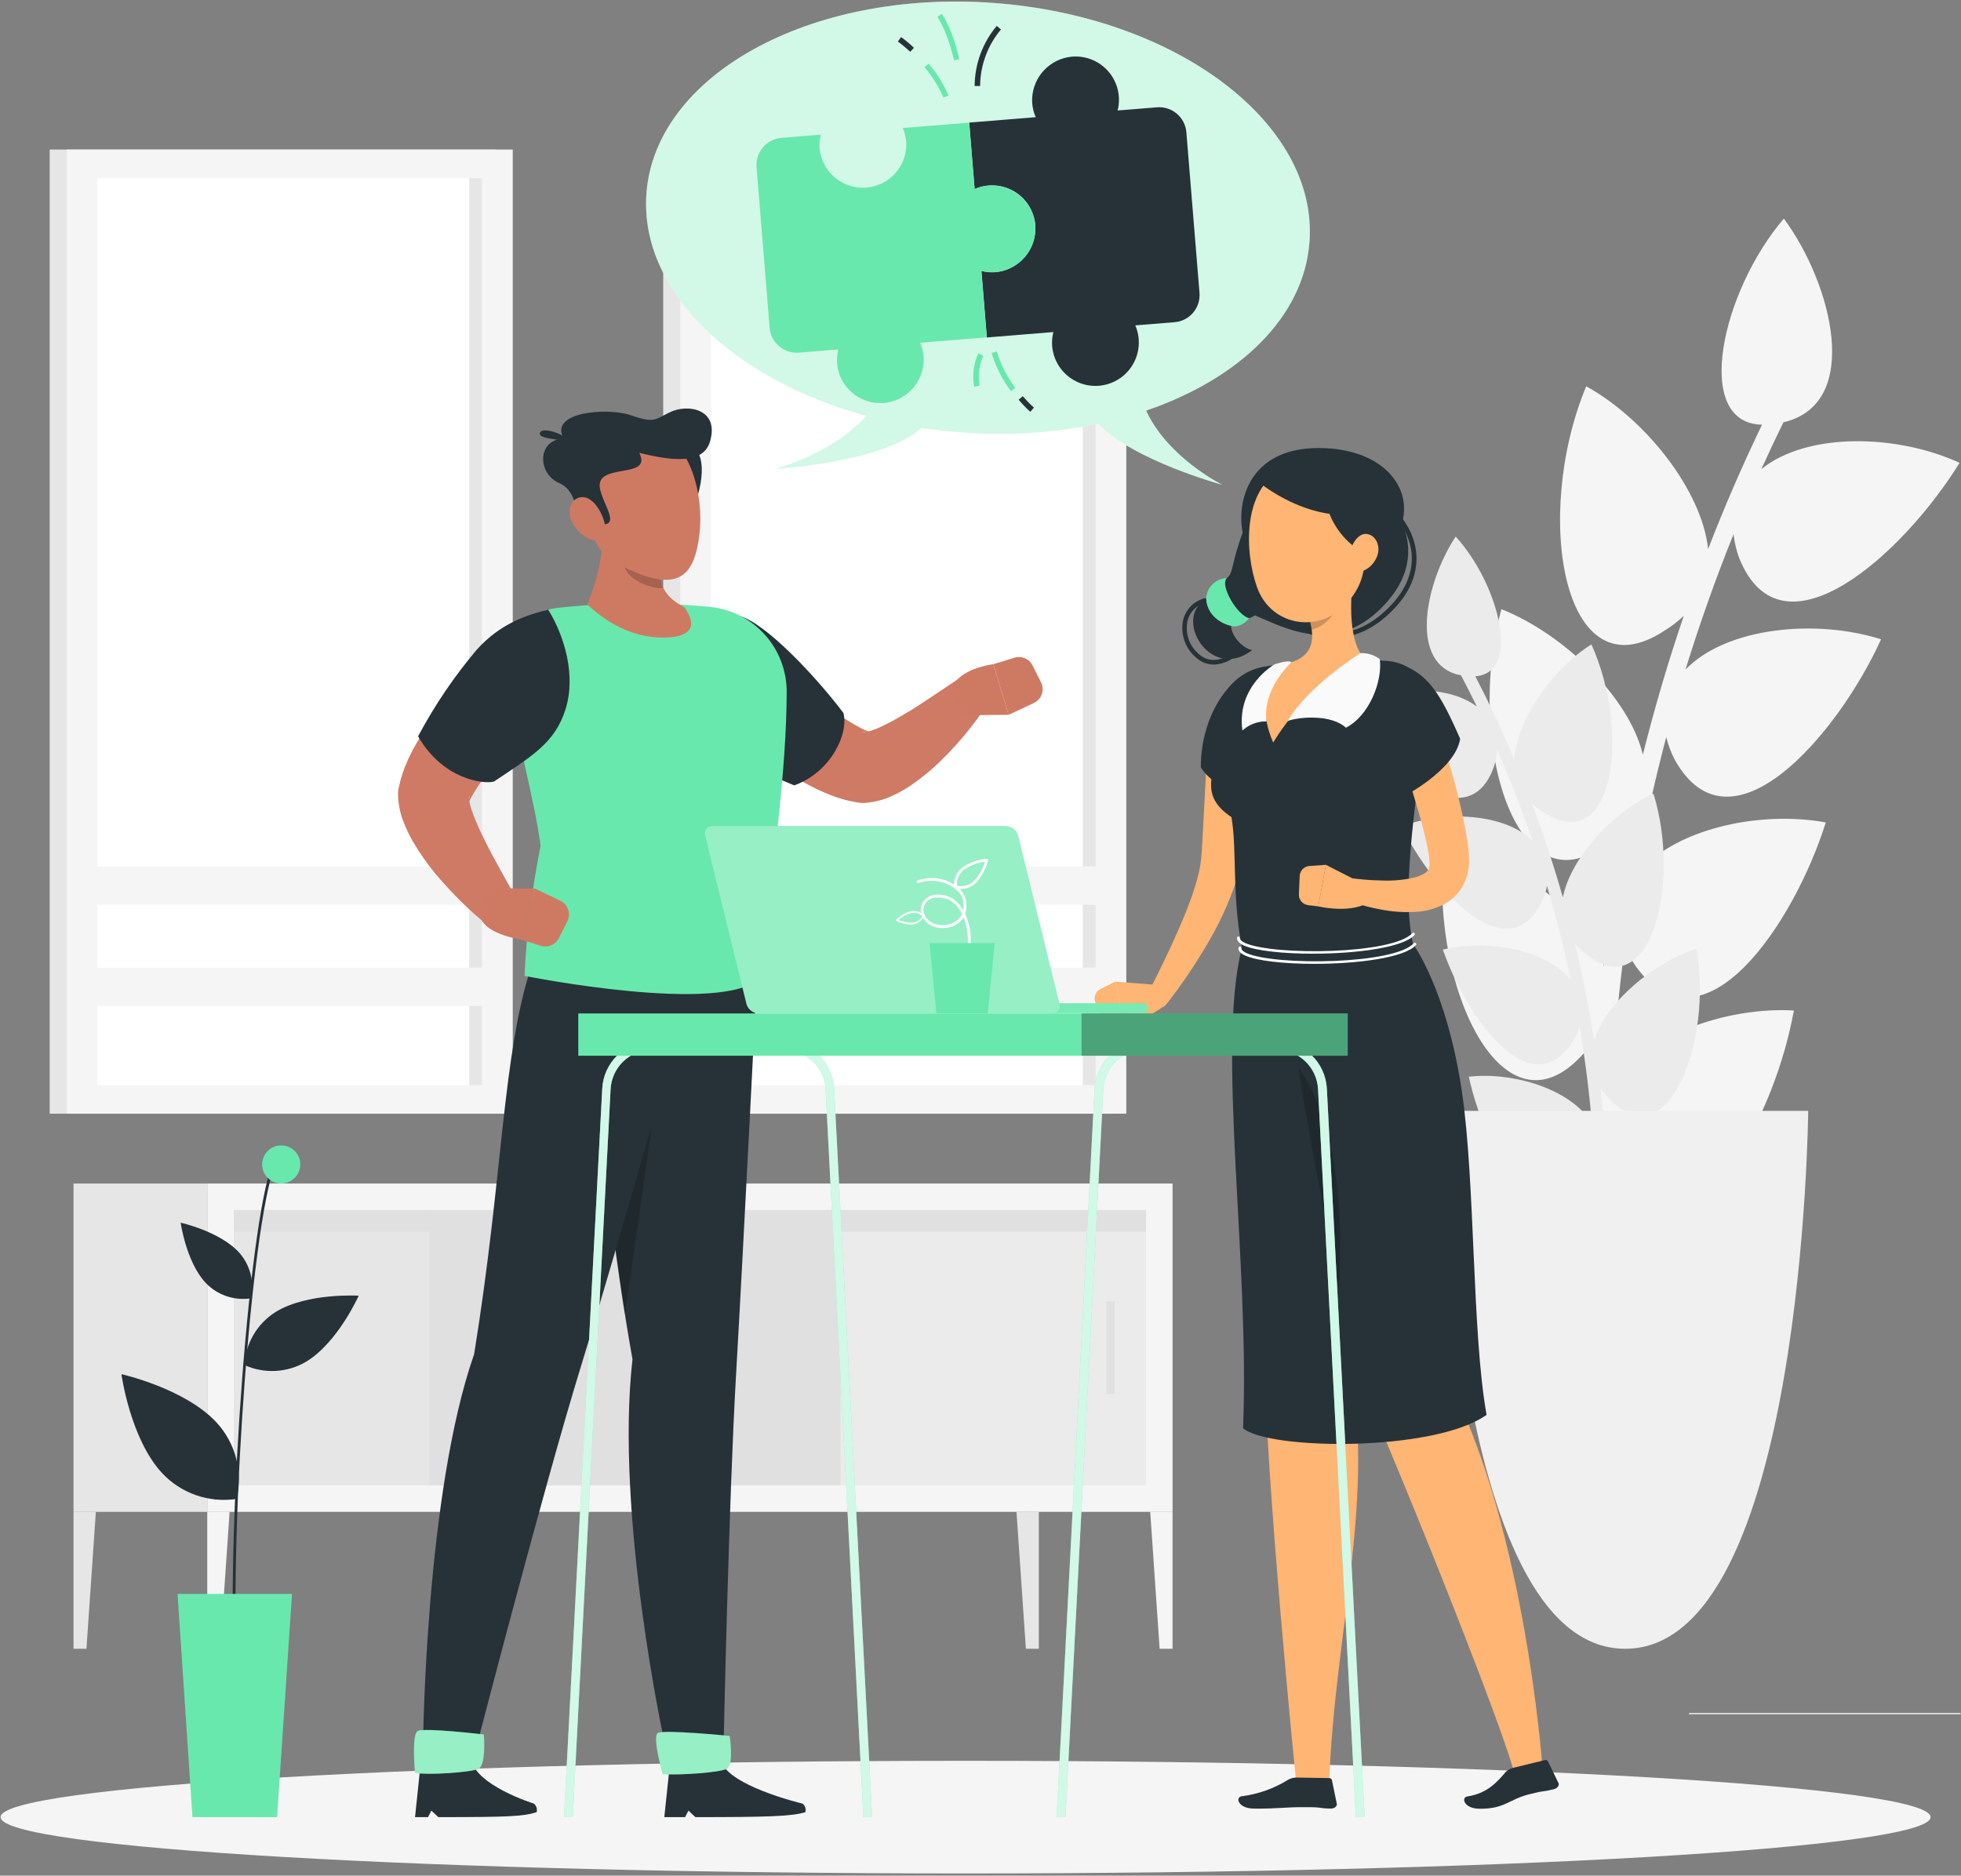 <svg width="461" height="441" viewBox="0 0 461 441" fill="none" xmlns="http://www.w3.org/2000/svg">
<rect x="0" y="0" width="461" height="441" fill="#808080" stroke="none"/>
<g clip-path="url(#clip0_27_1616)">
<path d="M460.895 402.76H397.057V403.053H460.895V402.76Z" fill="#EBEBEB"/>
<path d="M116.525 35.163H11.677V261.851H116.525V35.163Z" fill="#E6E6E6"/>
<path d="M120.539 35.163H15.69V261.851H120.539V35.163Z" fill="#F5F5F5"/>
<path d="M113.331 255.137L113.331 41.889L22.886 41.889L22.886 255.137H113.331Z" fill="white"/>
<path d="M113.331 255.137L113.331 41.889H110.301L110.301 255.137H113.331Z" fill="#E6E6E6"/>
<path d="M117.567 227.507H18.674V236.526H117.567V227.507Z" fill="#F5F5F5"/>
<path d="M117.567 203.714H18.674V212.733H117.567V203.714Z" fill="#F5F5F5"/>
<path d="M260.757 35.163H155.909V261.851H260.757V35.163Z" fill="#E6E6E6"/>
<path d="M264.771 35.163H159.923V261.851H264.771V35.163Z" fill="#F5F5F5"/>
<path d="M257.563 255.137V41.889L167.119 41.889V255.137H257.563Z" fill="white"/>
<path d="M257.575 255.137V41.889H254.545V255.137H257.575Z" fill="#E6E6E6"/>
<path d="M261.799 227.507H162.906V236.526H261.799V227.507Z" fill="#F5F5F5"/>
<path d="M261.799 203.714H162.906V212.733H261.799V203.714Z" fill="#F5F5F5"/>
<path d="M339.794 197.386C355.344 201.421 372.263 214.335 377.072 227.109C378.422 215.903 380.235 204.755 382.513 193.666C381.298 195.141 379.925 196.479 378.418 197.655C356.737 216.078 344.311 174.599 352.958 143.226C367.876 149.168 383.04 164.129 386.21 177.429C388.964 166.441 392.17 155.563 395.828 144.793C394.433 146.123 392.9 147.3 391.253 148.302C367.419 163.977 360.27 121.129 372.895 90.82C386.936 98.599 400.099 115.385 401.55 129.095C405.372 119.206 409.596 109.458 414.221 99.851C397.841 99.547 404.662 68.536 419.358 51.399C430.766 66.852 437.845 94.973 419.253 99.289C417.466 102.939 415.739 106.608 414.069 110.297C424.951 101.5 446.129 102.108 460.661 108.823C447.556 130.077 418.82 156.315 408.827 131.13C408.178 129.343 407.742 127.486 407.529 125.597C403.317 136.071 399.553 146.676 396.238 157.415C405.902 147.437 426.952 145.46 442.209 150.314C431.983 172.785 406.78 202.217 393.687 178.587C392.813 176.909 392.149 175.129 391.71 173.288C388.847 184.128 386.448 195.046 384.514 206.042C392.845 194.987 413.473 190.461 429.21 193.373C421.897 216.768 400.555 249.054 384.619 227.296C383.543 225.746 382.662 224.068 381.998 222.301C380.508 233.375 379.486 244.5 378.933 255.675C385.824 243.673 405.727 236.654 421.71 237.59C417.381 261.664 400.181 296.382 381.671 276.742C381.244 276.24 380.712 275.839 380.113 275.566C379.513 275.292 378.861 275.154 378.203 275.161C377.544 275.167 376.895 275.319 376.301 275.604C375.707 275.89 375.184 276.302 374.767 276.812L374.194 277.526C374.139 266.226 374.561 254.946 375.458 243.685C374.421 245.289 373.221 246.783 371.877 248.141C352.618 269.045 335.138 229.437 339.794 197.386Z" fill="#F5F5F5"/>
<path d="M398.812 223.085C388.562 226.349 377.611 235.695 374.732 244.562C373.555 236.974 372.069 229.437 370.274 221.95C371.117 222.909 372.062 223.772 373.094 224.524C387.989 236.374 395.243 207.703 388.703 186.6C378.921 191.139 369.186 201.807 367.408 211.001C365.302 203.609 362.899 196.298 360.2 189.068C361.156 189.919 362.204 190.661 363.324 191.279C379.588 201.187 383.285 171.756 374.112 151.507C364.951 157.263 356.62 169.147 355.988 178.517C353.203 171.904 350.15 165.4 346.827 159.006C357.696 158.269 352.42 137.353 342.205 126.159C334.997 137.061 330.984 156.456 343.469 158.783C344.74 161.216 345.98 163.665 347.189 166.129C339.724 160.479 325.637 161.591 316.136 166.644C325.391 180.681 345.165 197.643 351.238 180.155C351.623 178.915 351.867 177.636 351.963 176.341C355.029 183.36 357.798 190.464 360.271 197.654C353.59 191.174 339.526 190.507 329.487 194.309C336.858 209.305 354.362 228.536 362.494 212.007C363.031 210.835 363.424 209.602 363.664 208.334C365.84 215.618 367.708 222.988 369.268 230.443C363.418 223.179 349.611 220.769 339.198 223.272C344.65 238.994 359.662 260.284 369.725 244.936C370.408 243.838 370.955 242.659 371.351 241.427C372.615 248.921 373.57 256.47 374.218 264.074C369.338 256.119 355.906 251.978 345.294 253.148C348.804 269.408 361.09 292.522 372.919 278.52C373.183 278.167 373.523 277.877 373.913 277.673C374.304 277.468 374.735 277.353 375.176 277.336C375.617 277.319 376.056 277.401 376.461 277.575C376.866 277.75 377.227 278.013 377.517 278.345L377.927 278.813C377.669 271.116 377.108 263.442 376.242 255.792C376.966 256.849 377.802 257.825 378.734 258.704C392.049 272.344 402.697 244.784 398.812 223.085Z" fill="#EBEBEB"/>
<path d="M425.08 261.184C425.08 261.184 423.98 387.659 382.057 387.659C340.134 387.659 339.034 261.184 339.034 261.184H425.08Z" fill="#F0F0F0"/>
<path d="M48.721 355.467H275.652V278.275H48.721V355.467Z" fill="#F5F5F5"/>
<path d="M269.416 349.22V284.509H54.969V349.22H269.416Z" fill="#EBEBEB"/>
<path d="M197.575 349.232V284.521H54.957V349.232H197.575Z" fill="#E6E6E6"/>
<path d="M197.575 349.232V284.521H100.964V349.232H197.575Z" fill="#E0E0E0"/>
<path d="M262.045 327.732V306.01H260.079V327.732H262.045Z" fill="#E0E0E0"/>
<path d="M269.416 289.598V284.509H54.969V289.598H269.416Z" fill="#E0E0E0"/>
<path d="M48.721 278.274H17.282V355.467H48.721V278.274Z" fill="#E6E6E6"/>
<path d="M51.763 387.659H48.721V355.467H53.975L51.763 387.659Z" fill="#F5F5F5"/>
<path d="M272.61 387.659H275.652V355.467H270.399L272.61 387.659Z" fill="#F5F5F5"/>
<path d="M20.324 387.659H17.282V355.467H22.535L20.324 387.659Z" fill="#E6E6E6"/>
<path d="M241.171 387.659H244.213V355.467H238.959L241.171 387.659Z" fill="#E6E6E6"/>
<path d="M226.99 440.485C352.282 440.485 453.851 434.557 453.851 427.244C453.851 419.93 352.282 414.002 226.99 414.002C101.698 414.002 0.129 419.93 0.129 427.244C0.129 434.557 101.698 440.485 226.99 440.485Z" fill="#F5F5F5"/>
<path d="M269.439 96.54C291.343 89.066 306.553 74.537 307.841 56.839C309.865 28.975 276.612 3.849 233.566 0.69C190.52 -2.468 154.002 17.64 151.966 45.516C150.317 68.267 172.173 89.183 203.671 97.792C195.481 106.916 182.06 110.273 182.06 110.273C182.06 110.273 207.696 108.788 216.647 100.6C219.782 101.079 222.977 101.453 226.241 101.687C236.932 102.498 247.684 101.809 258.184 99.64C266.315 108.238 287.33 113.982 287.33 113.982C287.33 113.982 274.506 107.618 269.439 96.54Z" fill="white"/>
<path opacity="0.3" d="M269.439 96.54C291.343 89.066 306.553 74.537 307.841 56.839C309.865 28.975 276.612 3.849 233.566 0.69C190.52 -2.468 154.002 17.64 151.966 45.516C150.317 68.267 172.173 89.183 203.671 97.792C195.481 106.916 182.06 110.273 182.06 110.273C182.06 110.273 207.696 108.788 216.647 100.6C219.782 101.079 222.977 101.453 226.241 101.687C236.932 102.498 247.684 101.809 258.184 99.64C266.315 108.238 287.33 113.982 287.33 113.982C287.33 113.982 274.506 107.618 269.439 96.54Z" fill="#69E8AD"/>
<path d="M276.132 75.754L266.889 76.502C267.473 77.86 267.754 79.328 267.715 80.805C267.675 82.282 267.315 83.733 266.659 85.057C266.003 86.381 265.067 87.547 263.916 88.474C262.765 89.401 261.427 90.067 259.993 90.426C258.559 90.785 257.064 90.828 255.612 90.552C254.16 90.277 252.785 89.689 251.583 88.83C250.381 87.971 249.379 86.861 248.648 85.576C247.917 84.292 247.474 82.864 247.349 81.392C247.258 80.277 247.353 79.154 247.63 78.07L231.998 79.345L230.723 63.705C233.195 64.364 235.828 64.019 238.047 62.746C239.803 61.77 241.239 60.309 242.184 58.537C243.128 56.764 243.54 54.757 243.371 52.756C243.21 51.156 242.673 49.616 241.802 48.263C240.932 46.91 239.753 45.782 238.363 44.971C236.973 44.161 235.41 43.692 233.804 43.601C232.197 43.511 230.592 43.802 229.12 44.451L227.844 28.823L243.488 27.548C242.865 26.144 242.577 24.614 242.645 23.079C242.766 20.608 243.772 18.262 245.48 16.471C247.188 14.679 249.483 13.562 251.947 13.324C253.57 13.178 255.204 13.424 256.712 14.039C258.22 14.655 259.558 15.624 260.615 16.863C261.671 18.103 262.415 19.578 262.784 21.164C263.153 22.75 263.136 24.402 262.735 25.98L271.99 25.232C273.681 25.096 275.356 25.635 276.65 26.731C277.944 27.827 278.75 29.391 278.894 31.081L281.982 68.864C282.118 70.553 281.579 72.226 280.482 73.518C279.385 74.81 277.821 75.614 276.132 75.754Z" fill="#263238"/>
<path d="M233.542 43.62C232.023 43.565 230.511 43.852 229.119 44.463L227.844 28.835L212.224 30.098C212.709 31.208 212.991 32.397 213.055 33.607C213.139 36.252 212.194 38.827 210.417 40.789C208.64 42.751 206.171 43.946 203.53 44.123C200.889 44.301 198.282 43.446 196.259 41.74C194.236 40.034 192.954 37.609 192.684 34.976C192.59 33.861 192.681 32.739 192.953 31.654L183.71 32.414C182.873 32.482 182.058 32.714 181.311 33.097C180.564 33.48 179.899 34.007 179.356 34.647C178.813 35.287 178.401 36.027 178.144 36.827C177.887 37.626 177.791 38.468 177.859 39.304L180.925 77.064C181.068 78.753 181.875 80.317 183.169 81.413C184.462 82.51 186.138 83.049 187.828 82.913L197.083 82.152C196.567 84.149 196.677 86.257 197.399 88.188C197.881 89.456 198.61 90.615 199.545 91.597C200.48 92.58 201.601 93.366 202.843 93.91C204.085 94.455 205.424 94.746 206.78 94.767C208.136 94.788 209.483 94.538 210.741 94.033C212 93.527 213.145 92.776 214.109 91.823C215.074 90.87 215.839 89.734 216.359 88.482C216.88 87.23 217.145 85.886 217.14 84.531C217.136 83.175 216.86 81.833 216.331 80.585L231.974 79.322L230.699 63.682C231.783 63.959 232.906 64.054 234.022 63.963C236.721 63.745 239.224 62.464 240.979 60.402C242.735 58.34 243.599 55.666 243.382 52.967C243.147 50.484 242.021 48.169 240.213 46.452C238.404 44.734 236.035 43.728 233.542 43.62Z" fill="#69E8AD"/>
<path d="M213.967 12.177C213.057 11.313 212.091 10.508 211.077 9.768L211.826 8.715C212.894 9.485 213.907 10.329 214.856 11.242L213.967 12.177Z" fill="#263238"/>
<path d="M221.783 22.927C220.669 20.333 219.161 17.927 217.313 15.792L218.308 14.973C220.244 17.222 221.823 19.755 222.988 22.483L221.783 22.927Z" fill="#69E8AD"/>
<path d="M230.407 20.225H229.12C229.154 15.054 230.991 10.057 234.315 6.094L235.309 6.925C232.179 10.654 230.446 15.357 230.407 20.225Z" fill="#263238"/>
<path d="M224.264 14.189C224.264 14.131 222.895 7.767 220.356 3.977L221.421 3.252C224.112 7.253 225.469 13.663 225.528 13.932L224.264 14.189Z" fill="#69E8AD"/>
<path d="M242.201 96.821C241.225 95.936 240.31 94.987 239.463 93.979L240.446 93.148C241.26 94.105 242.136 95.007 243.067 95.85L242.201 96.821Z" fill="#263238"/>
<path d="M237.673 91.967C235.624 89.264 234.075 86.218 233.098 82.971L234.35 82.644C235.281 85.742 236.75 88.652 238.69 91.241L237.673 91.967Z" fill="#69E8AD"/>
<path d="M229.037 90.949C228.518 88.285 228.854 85.526 229.997 83.065L231.167 83.638C230.179 85.837 229.881 88.284 230.313 90.657L229.037 90.949Z" fill="#69E8AD"/>
<path d="M148.69 319.591C141.166 277.608 138.031 226.992 138.031 226.992L178.128 226.361C178.128 226.361 174.7 294.581 173.039 323.158C171.319 352.859 170.114 410.037 170.114 410.037H156.284C156.284 410.037 144.513 356.321 148.69 319.591Z" fill="#263238"/>
<path opacity="0.2" d="M156.786 238.421C156.786 238.421 151.346 279.175 146.876 309.051C142.91 283.936 140.394 257.581 139.083 241.684L156.786 238.421Z" fill="black"/>
<path d="M188.694 424.074C188.694 424.074 170.125 419.71 169.306 413.382L157.465 414.914L156.167 427.244H161.057L161.841 425.711L163.479 427.244C180.094 427.244 186.249 427.068 189.326 426.074C189.423 425.715 189.415 425.336 189.303 424.981C189.191 424.626 188.98 424.311 188.694 424.074Z" fill="#263238"/>
<path d="M155.781 417.149C160.227 417.406 169.107 416.751 170.839 415.897C172.571 415.043 171.541 408.153 171.541 408.153C171.541 408.153 156.015 406.609 154.646 407.463C153.277 408.317 155.781 417.149 155.781 417.149Z" fill="#69E8AD"/>
<path opacity="0.3" d="M155.781 417.149C160.227 417.406 169.107 416.751 170.839 415.897C172.571 415.043 171.541 408.153 171.541 408.153C171.541 408.153 156.015 406.609 154.646 407.463C153.277 408.317 155.781 417.149 155.781 417.149Z" fill="white"/>
<path d="M111.459 318.397C118.304 276.181 118.081 247.978 124.926 227.156L164.064 226.618C164.064 226.618 145.086 293.61 136.498 321.497C127.91 349.384 112.184 410.036 112.184 410.036H99.454C99.454 410.036 100.016 351.057 111.459 318.397Z" fill="#263238"/>
<path d="M125.523 424.074C125.523 424.074 111.482 419.71 110.698 413.382L98.857 414.914L97.57 427.244H100.624L101.408 425.711L103.046 427.244C119.661 427.244 123.077 427.068 126.155 426.074C126.252 425.715 126.244 425.336 126.132 424.981C126.02 424.626 125.809 424.311 125.523 424.074Z" fill="#263238"/>
<path d="M97.571 416.844C100.297 417.406 110.628 416.751 112.477 415.897C114.326 415.043 113.752 407.814 113.752 407.814C113.752 407.814 99.712 406.141 98.202 406.995C96.693 407.849 97.571 416.844 97.571 416.844Z" fill="#69E8AD"/>
<path opacity="0.3" d="M97.571 416.844C100.297 417.406 110.628 416.751 112.477 415.897C114.326 415.043 113.752 407.814 113.752 407.814C113.752 407.814 99.712 406.141 98.202 406.995C96.693 407.849 97.571 416.844 97.571 416.844Z" fill="white"/>
<path d="M177.918 152.677L181.276 155.567L184.786 158.491C187.126 160.444 189.466 162.316 191.806 164.141C192.976 165.042 194.147 165.919 195.317 166.749C196.487 167.58 197.657 168.399 198.768 169.089C199.88 169.779 201.038 170.469 202.068 171.031C202.867 171.46 203.696 171.831 204.548 172.142L202.945 172.025C202.723 172.13 203.285 172.142 203.998 172.025C204.881 171.796 205.743 171.491 206.572 171.113C208.643 170.173 210.652 169.103 212.587 167.908C214.669 166.738 216.752 165.334 218.846 163.942L225.141 159.731L225.293 159.637C226.186 159.066 227.247 158.815 228.302 158.925C229.356 159.035 230.342 159.499 231.098 160.243C231.854 160.986 232.335 161.964 232.462 163.017C232.59 164.069 232.356 165.134 231.799 166.036C230.275 168.353 228.623 170.583 226.849 172.715C225.066 174.871 223.168 176.929 221.163 178.88C219.038 180.958 216.74 182.852 214.295 184.542C212.889 185.512 211.402 186.357 209.849 187.068C207.794 188.041 205.576 188.62 203.308 188.776C202.958 188.812 202.605 188.812 202.255 188.776L201.705 188.694C199.455 188.349 197.252 187.744 195.141 186.893C193.371 186.196 191.644 185.395 189.969 184.495C186.876 182.851 183.887 181.019 181.019 179.009C178.21 177.078 175.554 175.031 172.969 172.937C171.682 171.873 170.395 170.82 169.154 169.709C167.914 168.598 166.721 167.522 165.41 166.258C163.669 164.589 162.648 162.306 162.565 159.896C162.482 157.485 163.344 155.138 164.968 153.353C166.591 151.569 168.847 150.489 171.255 150.343C173.663 150.197 176.033 150.997 177.859 152.572L177.918 152.677Z" fill="#CF7A64"/>
<path d="M226.744 168.153L237.11 168.071L233.53 156.163C233.53 156.163 224.17 157.333 223.994 162.468L226.744 168.153Z" fill="#CE7A63"/>
<path d="M244.728 160.445L242.762 156.491C242.385 155.726 241.749 155.12 240.966 154.782C240.184 154.443 239.307 154.394 238.491 154.643L233.53 156.163L237.111 168.071L243.031 165.299C243.464 165.095 243.853 164.807 244.173 164.451C244.494 164.096 244.74 163.68 244.898 163.228C245.056 162.776 245.122 162.297 245.093 161.819C245.064 161.341 244.94 160.874 244.728 160.445Z" fill="#CE7A63"/>
<path d="M168.417 146.314C164.668 149.132 162.081 153.225 161.145 157.82C160.21 162.415 160.99 167.194 163.339 171.253C163.982 172.419 164.79 173.487 165.737 174.423C169.844 178.318 180.024 181.758 186.705 184.659C195.211 181.629 199.575 172.622 198.276 167.627C191.806 159.052 179.989 146.489 173.857 144.828C171.997 144.313 170.207 145.05 168.417 146.314Z" fill="#263238"/>
<path d="M130.952 142.933C142.928 141.613 155.009 141.534 167.001 142.699C171.936 143.22 176.501 145.553 179.815 149.246C183.128 152.939 184.954 157.73 184.938 162.69C184.879 181.126 181.919 201.491 178.854 229.811C170.125 238.83 123.3 229.449 123.3 229.449C123.791 219.171 125.058 208.946 127.09 198.859C125.499 187.162 121.451 173.827 119.169 158.327C118.911 156.54 119.013 154.719 119.469 152.972C119.924 151.225 120.724 149.586 121.822 148.152C122.919 146.718 124.292 145.518 125.86 144.622C127.428 143.726 129.159 143.151 130.952 142.933Z" fill="#69E8AD"/>
<mask id="mask0_27_1616" style="mask-type:luminance" maskUnits="userSpaceOnUse" x="119" y="141" width="66" height="93">
<path d="M130.952 142.933C142.928 141.613 155.009 141.534 167.001 142.699C171.936 143.22 176.501 145.553 179.815 149.246C183.128 152.939 184.954 157.73 184.938 162.69C184.879 181.126 181.919 201.491 178.854 229.811C170.125 238.83 123.3 229.449 123.3 229.449C123.791 219.171 125.058 208.946 127.09 198.859C125.499 187.162 121.451 173.827 119.169 158.327C118.911 156.54 119.013 154.719 119.469 152.972C119.924 151.225 120.724 149.586 121.822 148.152C122.919 146.718 124.292 145.518 125.86 144.622C127.428 143.726 129.159 143.151 130.952 142.933Z" fill="white"/>
</mask>
<g mask="url(#mask0_27_1616)">
<g opacity="0.2">
<path d="M182.703 216.511C182.625 216.509 182.551 216.477 182.495 216.423C182.439 216.369 182.404 216.296 182.399 216.219C182.214 213.893 181.282 211.69 179.743 209.937C179.589 210.283 179.361 210.59 179.076 210.838C178.691 211.136 178.249 211.351 177.777 211.47C175.273 212.206 171.985 211.657 170.546 209.188C170.253 208.783 170.107 208.291 170.13 207.792C170.154 207.292 170.346 206.816 170.675 206.44C170.984 206.188 171.356 206.026 171.751 205.972C173.346 205.712 174.983 205.957 176.431 206.673C177.531 207.184 178.539 207.872 179.415 208.709C179.415 208.639 179.415 208.569 179.415 208.51C179.439 207.59 179.258 206.676 178.886 205.835C178.514 204.993 177.959 204.245 177.262 203.644C175.814 202.449 174.013 201.763 172.137 201.69C172.057 201.69 171.979 201.658 171.922 201.601C171.865 201.544 171.833 201.467 171.833 201.386C171.833 201.306 171.865 201.228 171.922 201.171C171.979 201.114 172.057 201.082 172.137 201.082C174.151 201.146 176.085 201.888 177.625 203.188C178.398 203.843 179.01 204.667 179.416 205.595C179.821 206.524 180.009 207.533 179.965 208.545C179.954 208.785 179.922 209.024 179.871 209.259C181.638 211.154 182.714 213.59 182.925 216.172C182.928 216.213 182.923 216.255 182.91 216.295C182.897 216.334 182.877 216.371 182.849 216.402C182.822 216.434 182.789 216.46 182.752 216.478C182.715 216.497 182.674 216.508 182.633 216.511H182.703ZM172.956 206.475C172.591 206.47 172.226 206.506 171.868 206.58C171.582 206.616 171.311 206.729 171.084 206.907C170.581 207.34 170.71 208.229 171.084 208.873C172.348 211.048 175.39 211.528 177.601 210.873C177.99 210.779 178.356 210.608 178.678 210.37C178.954 210.115 179.16 209.792 179.275 209.434C178.39 208.516 177.343 207.77 176.186 207.235C175.175 206.757 174.074 206.498 172.956 206.475Z" fill="white"/>
</g>
</g>
<path d="M141.81 120.614C142.202 127.979 140.922 135.337 138.066 142.138C141.845 145.647 147.988 150.022 156.167 149.905C164.345 149.788 162.988 145.6 160.847 142.746C154.997 139.798 154.61 135.458 156.05 132.826L141.81 120.614Z" fill="#CE7A63"/>
<path opacity="0.2" d="M156.003 132.838L149.521 128.791C146.537 129.259 145.098 133.06 148.807 135.926C151.334 137.88 155.324 138.652 155.827 138.125C155.439 137.292 155.252 136.379 155.283 135.461C155.313 134.542 155.56 133.644 156.003 132.838Z" fill="black"/>
<path d="M158.553 104.553C166.884 102.81 165.492 113.151 163.327 118.52C157.863 110.542 158.553 104.553 158.553 104.553Z" fill="#263238"/>
<path d="M137.212 115.549C138.827 124.72 139.33 129.469 145.227 132.592C159.934 140.36 163.269 135.014 164.439 125.574C165.48 117.035 162.672 103.465 153.206 100.892C151.117 100.335 148.922 100.313 146.822 100.828C144.722 101.343 142.786 102.378 141.192 103.839C139.598 105.299 138.398 107.138 137.702 109.185C137.007 111.231 136.838 113.42 137.212 115.549Z" fill="#CE7A63"/>
<path d="M139.961 123.106C147.953 124.743 139.4 116.333 141.248 112.917C143.097 109.501 153.148 112.04 150.269 106.46C158.074 108.437 165.304 109.15 166.884 103.887C169.224 96.236 161.759 94.774 157.36 96.985C153.674 98.845 153.709 99.453 148.198 97.605C142.687 95.757 128.998 96.833 132.496 103.114C126.272 103.372 126.272 111.303 131.42 113.56C136.568 115.818 133.935 121.866 139.961 123.106Z" fill="#263238"/>
<path d="M133.912 103.547C130.905 101.126 126.892 100.529 126.892 101.957C126.892 103.384 132.508 103.126 133.046 104.085C133.584 105.045 133.912 103.547 133.912 103.547Z" fill="#263238"/>
<path d="M134.438 122.638C135.37 124.577 137 126.094 139.002 126.884C141.552 127.808 142.769 125.293 142.02 122.544C141.33 120.076 139.189 116.613 136.65 116.894C134.111 117.175 133.233 120.158 134.438 122.638Z" fill="#CE7A63"/>
<path d="M131.045 163.451L127.98 166.644L124.856 169.943C122.797 172.142 120.784 174.376 118.842 176.587C117.882 177.699 116.946 178.822 116.057 179.944C115.168 181.067 114.279 182.155 113.483 183.255C112.687 184.354 111.985 185.442 111.377 186.437C110.902 187.213 110.483 188.022 110.125 188.858L110.336 187.267C110.23 187.045 110.219 187.7 110.336 188.437C110.524 189.399 110.798 190.343 111.155 191.256C111.992 193.487 112.961 195.667 114.056 197.783C115.168 200.041 116.396 202.299 117.66 204.591L121.474 211.446L121.545 211.575C122.043 212.516 122.205 213.599 122.004 214.646C121.803 215.692 121.252 216.638 120.44 217.328C119.628 218.018 118.606 218.41 117.541 218.441C116.476 218.471 115.432 218.137 114.583 217.494C112.361 215.715 110.239 213.813 108.229 211.797C106.217 209.797 104.286 207.703 102.379 205.457C100.453 203.117 98.709 200.634 97.161 198.029C96.292 196.528 95.537 194.964 94.903 193.35C94.05 191.216 93.598 188.944 93.569 186.647C93.561 186.298 93.588 185.949 93.651 185.606L93.768 185.056C94.243 182.831 94.965 180.665 95.921 178.599C96.72 176.872 97.618 175.193 98.612 173.569C100.416 170.568 102.409 167.685 104.579 164.936C106.65 162.234 108.838 159.696 111.073 157.228C112.243 155.999 113.319 154.771 114.501 153.59C115.683 152.408 116.841 151.25 118.152 150.08C119.921 148.485 122.238 147.633 124.62 147.702C127.002 147.771 129.265 148.756 130.939 150.452C132.613 152.148 133.568 154.424 133.605 156.806C133.642 159.188 132.759 161.493 131.139 163.24L131.045 163.451Z" fill="#CF7A64"/>
<path d="M115.472 208.791L125.839 208.943L122.188 220.828C122.188 220.828 112.828 219.553 112.688 214.464L115.472 208.791Z" fill="#CE7A63"/>
<path d="M133.386 216.605L131.397 220.547C131.018 221.311 130.378 221.915 129.593 222.25C128.807 222.585 127.929 222.628 127.114 222.372L122.165 220.828L125.816 208.943L131.666 211.75C132.102 211.951 132.494 212.237 132.818 212.591C133.142 212.946 133.391 213.362 133.552 213.814C133.712 214.267 133.78 214.747 133.751 215.226C133.723 215.706 133.599 216.174 133.386 216.605Z" fill="#CE7A63"/>
<path d="M128.869 143.354C123.733 144.594 117.613 146.63 112.114 152.712C106.79 159.004 102.154 165.847 98.284 173.125C104.134 183.255 113.588 184.425 116.127 183.758C125.032 177.769 130.437 174.716 132.941 166.785C135.445 158.854 132.707 149.495 128.869 143.354Z" fill="#263238"/>
<path d="M326.164 141.413C335.325 130.885 330.598 119.386 320.313 113.046C310.029 106.706 298.012 111.338 293.402 122.088C288.792 132.838 290.43 135.622 287.552 136.207C286.241 141.869 290.302 147.811 295.005 144.676C302.119 147.682 314.592 154.701 326.164 141.413Z" fill="#263238"/>
<path d="M313.574 149.94C308.542 149.94 304.096 147.753 300.843 146.15L299.393 145.436L299.861 144.454C300.317 144.664 300.808 144.91 301.323 145.167C307.524 148.221 316.885 152.829 326.877 142.442C330.563 138.605 332.271 134.254 331.838 129.996C331.37 125.434 328.445 120.988 323.812 117.807L324.432 116.906C329.334 120.275 332.423 125.001 332.926 129.89C333.394 134.569 331.581 139.131 327.673 143.191C322.782 148.291 317.961 149.94 313.574 149.94Z" fill="#263238"/>
<path d="M292.396 126.334C290.418 119.409 292.677 105.349 309.947 105.337C327.217 105.325 334.518 117.538 327.322 127.668C306.483 132.382 292.396 126.334 292.396 126.334Z" fill="#263238"/>
<path d="M285.259 140.254C274.506 143.085 283.819 161.006 294.385 152.829C292.045 152.666 286.897 147.495 290.875 144.15C286.663 140.477 285.259 140.254 285.259 140.254Z" fill="#263238"/>
<path d="M285.399 156.257C284.404 156.256 283.422 156.024 282.532 155.578C281.003 154.698 279.761 153.396 278.953 151.827C278.146 150.258 277.809 148.49 277.981 146.735C278.119 145.266 278.724 143.879 279.707 142.778C280.691 141.678 282 140.92 283.445 140.617L283.714 141.682C282.475 141.911 281.345 142.541 280.499 143.475C279.654 144.41 279.139 145.596 279.034 146.852C278.877 148.385 279.165 149.931 279.864 151.305C280.564 152.678 281.644 153.821 282.977 154.596C285.259 155.765 287.903 155.122 290.407 152.829L291.144 153.648C289.63 155.216 287.576 156.149 285.399 156.257Z" fill="#263238"/>
<path d="M293.683 145.355C290.921 144.781 286.662 137.622 288.418 135.915C287.352 135.956 286.326 136.332 285.486 136.989C284.646 137.646 284.034 138.552 283.737 139.576C283.024 141.787 284.439 145.928 289.377 147.168C291.776 147.799 293.683 145.355 293.683 145.355Z" fill="#69E8AD"/>
<path d="M294.209 174.879C294.127 177.558 293.929 180.202 293.765 182.857L293.086 190.811C292.852 193.479 292.524 196.134 292.197 198.824C292.021 200.158 291.822 201.515 291.577 202.919C291.335 204.427 290.987 205.916 290.535 207.375C288.74 212.692 286.358 217.793 283.433 222.582C280.686 227.251 277.633 231.733 274.295 235.999C273.917 236.518 273.355 236.874 272.724 236.994C272.093 237.114 271.44 236.989 270.898 236.645C270.356 236.301 269.965 235.763 269.805 235.142C269.645 234.52 269.727 233.86 270.036 233.297V233.239C272.376 228.63 274.716 223.881 276.776 219.202C277.794 216.862 278.811 214.523 279.677 212.101C280.551 209.81 281.278 207.466 281.854 205.083C282.104 203.988 282.284 202.878 282.392 201.76C282.497 200.591 282.579 199.257 282.649 197.97L283.07 190.145L283.48 182.272C283.655 179.64 283.773 177.008 283.995 174.388C284.071 173.037 284.681 171.771 285.69 170.87C286.699 169.968 288.026 169.504 289.377 169.58C290.728 169.656 291.994 170.266 292.896 171.275C293.798 172.284 294.262 173.61 294.186 174.961L294.209 174.879Z" fill="#FFB573"/>
<path d="M293.426 222.512C293.426 222.512 293.426 283.761 297.147 316.935C297.533 348.074 304.647 418.447 304.647 418.447H312.498C313.831 383.53 323.555 350.94 317.084 320.187C332.201 259.722 325.193 222.594 325.193 222.594L293.426 222.512Z" fill="#FFB573"/>
<path d="M301.99 222.547C301.99 222.547 307.84 297.505 319.635 324.316C331.967 352.508 353.859 407.732 356.023 417.09L362.587 415.347C362.587 415.347 358.246 354.73 338.203 320.468C344.405 235.988 328.784 222.524 328.784 222.524L301.99 222.547Z" fill="#FFB573"/>
<path d="M290.921 159.637C284.334 165.205 282.216 174.271 282.298 180.412C286.241 186.881 298.562 188.881 298.562 188.881C298.562 188.881 300.516 176.248 299.58 170.294C298.644 164.34 294.724 156.421 290.921 159.637Z" fill="#263238"/>
<path d="M286.195 171.265C285.823 167.898 286.756 164.516 288.801 161.816C290.847 159.116 293.85 157.302 297.193 156.748C299.1 156.409 301.113 156.093 303.043 155.847C309.062 155.203 315.118 154.988 321.167 155.204C322.899 155.204 324.596 155.298 326.199 155.403C327.613 155.496 328.993 155.879 330.254 156.528C331.514 157.176 332.627 158.077 333.525 159.174C334.422 160.271 335.085 161.541 335.471 162.904C335.857 164.268 335.959 165.696 335.77 167.101C331.944 192.484 329.674 210.838 332.178 221.962C332.178 221.962 340.087 232.49 343.679 256.728C346.815 277.865 346.019 313.508 349.471 332.657C337.139 341.465 297.989 340.927 292.22 335.78C293.847 297.061 285.925 246.328 291.951 222.898C289.541 209.914 290.851 199.994 289.494 192.122C280.426 186.051 287.213 180.424 286.195 171.265Z" fill="#263238"/>
<path d="M308.999 226.618C302.061 226.618 295.625 225.951 292.794 224.699C291.624 224.185 291.074 223.576 291.144 222.875C291.147 222.83 291.159 222.787 291.179 222.748C291.199 222.709 291.227 222.674 291.261 222.645C291.294 222.617 291.334 222.595 291.376 222.583C291.418 222.57 291.463 222.566 291.507 222.57C291.594 222.582 291.673 222.626 291.729 222.693C291.786 222.76 291.815 222.846 291.811 222.933C291.811 223.436 292.572 223.881 293.063 224.103C299.884 227.109 327.872 226.77 332.365 221.763C332.429 221.7 332.515 221.664 332.605 221.664C332.695 221.664 332.781 221.7 332.845 221.763C332.877 221.793 332.904 221.829 332.921 221.869C332.939 221.91 332.948 221.953 332.948 221.997C332.948 222.041 332.939 222.085 332.921 222.125C332.904 222.166 332.877 222.202 332.845 222.231C330.142 225.214 319.038 226.618 308.999 226.618Z" fill="white"/>
<path d="M308.66 224.232C301.721 224.232 295.286 223.565 292.455 222.325C291.285 221.81 290.735 221.155 290.805 220.488C290.816 220.399 290.862 220.318 290.931 220.262C291.001 220.205 291.09 220.177 291.179 220.184C291.267 220.196 291.347 220.242 291.402 220.312C291.457 220.382 291.482 220.47 291.472 220.559C291.472 221.062 292.232 221.494 292.724 221.728C299.557 224.735 327.533 224.395 332.037 219.389C332.1 219.329 332.184 219.295 332.271 219.295C332.359 219.295 332.442 219.329 332.505 219.389C332.565 219.452 332.599 219.536 332.599 219.623C332.599 219.71 332.565 219.794 332.505 219.857C329.803 222.828 318.71 224.232 308.66 224.232Z" fill="white"/>
<path opacity="0.2" d="M314.744 302.968C315.809 287.399 314.744 264.085 305.22 251.019C307.724 267.583 314.744 302.968 314.744 302.968Z" fill="black"/>
<path d="M318.184 134.967C317.376 140.816 316.85 151.496 321.156 155.227C312.058 159.285 304.431 166.044 299.311 174.587C293.601 161.567 303.031 155.871 303.031 155.871C309.443 154.093 308.999 149.297 307.606 144.816L318.184 134.967Z" fill="#FFB573"/>
<path opacity="0.2" d="M313.866 138.991L307.606 144.84C307.944 145.878 308.195 146.942 308.355 148.022C310.812 147.577 314.077 144.746 314.206 142.173C314.29 141.1 314.175 140.022 313.866 138.991Z" fill="black"/>
<path d="M320.594 122.041C321.085 131.703 321.495 135.798 317.224 141.167C310.801 149.25 298.878 147.484 295.52 138.102C292.501 129.645 292.209 115.257 301.136 110.578C310.063 105.899 320.091 112.367 320.594 122.041Z" fill="#FFB573"/>
<path d="M311.515 114.403C310.789 124.591 321.811 133.353 325.263 129.481C328.714 125.609 320.208 107.454 311.515 114.403Z" fill="#263238"/>
<path d="M296.175 113.584C308.625 123.047 323.145 123 322.221 116.099C321.296 109.197 303.558 103.079 296.175 113.584Z" fill="#263238"/>
<path d="M323.73 130.803C323.42 131.625 322.935 132.37 322.309 132.986C321.683 133.602 320.93 134.074 320.103 134.371C317.962 135.061 316.733 132.756 317.201 130.347C317.611 128.171 319.214 125.188 321.425 125.562C323.636 125.937 324.596 128.674 323.73 130.803Z" fill="#FFB573"/>
<path d="M319.424 207.282L311.69 203.34L309.9 213.107C309.9 213.107 316.148 214.604 320.547 212.768L321.238 211.598C321.413 209.469 321.156 208.58 319.424 207.282Z" fill="#FFB573"/>
<path d="M305.535 205.972L305.348 210.265C305.32 210.884 305.528 211.492 305.929 211.965C306.331 212.438 306.897 212.741 307.513 212.815L309.923 213.107L311.713 203.34L307.817 203.609C307.213 203.654 306.647 203.92 306.226 204.356C305.805 204.791 305.56 205.366 305.535 205.972Z" fill="#FFB573"/>
<path d="M335.805 164.34C337.7 169.686 339.409 175.008 340.941 180.459C342.598 185.977 343.918 191.591 344.896 197.269C345.152 198.863 345.301 200.473 345.341 202.088C345.418 204.291 344.896 206.474 343.831 208.405C342.675 210.365 340.954 211.93 338.894 212.897C337.217 213.672 335.421 214.159 333.582 214.335C330.45 214.603 327.297 214.41 324.221 213.762C322.763 213.5 321.321 213.152 319.904 212.721C318.475 212.323 317.069 211.846 315.692 211.294C315.117 211.066 314.646 210.637 314.366 210.086C314.086 209.536 314.016 208.902 314.17 208.304C314.323 207.706 314.689 207.184 315.2 206.837C315.711 206.489 316.331 206.34 316.944 206.416H317.084C318.336 206.568 319.705 206.732 321.015 206.837C322.326 206.943 323.671 206.989 324.97 207.024C327.425 207.12 329.882 206.904 332.283 206.381C333.208 206.176 334.094 205.82 334.904 205.328C335.368 205.071 335.725 204.656 335.91 204.158C336.088 203.588 336.136 202.984 336.05 202.392C335.941 201.212 335.757 200.04 335.501 198.883C334.986 196.38 334.33 193.759 333.547 191.162C332.763 188.566 332.037 185.934 331.206 183.313C329.557 178.096 327.848 172.785 326.152 167.627C325.714 166.346 325.804 164.943 326.401 163.728C326.997 162.512 328.053 161.584 329.334 161.146C330.616 160.709 332.019 160.798 333.235 161.395C334.45 161.992 335.379 163.047 335.816 164.328L335.805 164.34Z" fill="#FFB573"/>
<path d="M270.832 231.484L262.185 230.794L264.256 240.503C264.256 240.503 269.919 239.602 273.382 236.666C273.77 236.326 274.02 235.856 274.084 235.344C274.144 234.983 274.107 234.612 273.979 234.268C273.793 233.543 273.394 232.889 272.833 232.393C272.272 231.897 271.575 231.58 270.832 231.484Z" fill="#FFB573"/>
<path d="M257.47 235.578L258.944 239.614C259.152 240.199 259.575 240.683 260.127 240.967C260.679 241.252 261.319 241.316 261.916 241.146L264.256 240.503L262.185 230.794L258.675 232.525C258.136 232.8 257.717 233.262 257.495 233.824C257.273 234.386 257.264 235.01 257.47 235.578Z" fill="#FFB573"/>
<path d="M329.955 156.409C335.735 158.842 338.484 162.772 343.258 173.698C342.088 181.184 329.44 187.548 329.44 187.548C329.44 187.548 325.263 178.073 323.882 172.201C322.501 166.328 324.104 153.941 329.955 156.409Z" fill="#263238"/>
<path d="M313.106 418.494C313.054 418.353 312.957 418.234 312.83 418.156C312.703 418.077 312.553 418.044 312.404 418.061L305.103 417.944C304.337 417.892 303.571 418.054 302.891 418.412C299.551 420.499 295.8 421.84 291.893 422.342C290.349 422.576 291.051 425.197 294.701 425.232C300.75 425.302 301.838 424.846 306.998 424.904C311.398 424.904 309.338 425.15 312.849 425.232C313.691 425.232 314.37 424.705 314.264 424.12L313.106 418.494Z" fill="#263238"/>
<path d="M363.886 414.096C363.798 413.974 363.673 413.884 363.529 413.839C363.386 413.795 363.231 413.799 363.09 413.85L355.988 415.593C355.239 415.732 354.545 416.081 353.987 416.599C352.267 418.587 349.892 421.641 344.978 422.377C343.422 422.611 344.124 425.232 347.774 425.267C353.823 425.337 354.584 423.091 359.592 421.839C363.862 420.775 361.932 421.5 365.29 420.67C366.109 420.482 366.635 419.781 366.378 419.243L363.886 414.096Z" fill="#263238"/>
<path d="M302.728 169.522C305.419 168.516 312.989 167.919 316.405 171.101C321.998 168.223 325.052 160 324.362 154.97C323.048 153.981 321.429 153.484 319.787 153.566C319.787 153.566 307.326 161.427 302.728 169.522Z" fill="#FAFAFA"/>
<path d="M297.755 169.615C297.755 169.615 296.21 163.041 303.605 155.684C302.716 155.11 299.615 156.21 299.615 156.21C299.615 156.21 290.629 161.298 292.068 171.756C293.619 170.34 295.655 169.574 297.755 169.615Z" fill="#FAFAFA"/>
<path d="M205.028 427.244H202.969L194.076 256.072C193.948 253.581 192.867 251.235 191.058 249.517C189.248 247.8 186.848 246.843 184.353 246.843H153.277C150.781 246.842 148.379 247.799 146.568 249.517C144.757 251.234 143.674 253.58 143.542 256.072L134.65 427.244H132.59L141.576 255.967C141.732 252.964 143.03 250.133 145.206 248.056C147.381 245.979 150.269 244.813 153.277 244.796H184.318C187.339 244.795 190.244 245.953 192.434 248.032C194.625 250.111 195.933 252.952 196.089 255.967L205.028 427.244Z" fill="#69E8AD"/>
<path opacity="0.7" d="M205.028 427.244H202.969L194.076 256.072C193.948 253.581 192.867 251.235 191.058 249.517C189.248 247.8 186.848 246.843 184.353 246.843H153.277C150.781 246.842 148.379 247.799 146.568 249.517C144.757 251.234 143.674 253.58 143.542 256.072L134.65 427.244H132.59L141.576 255.967C141.732 252.964 143.03 250.133 145.206 248.056C147.381 245.979 150.269 244.813 153.277 244.796H184.318C187.339 244.795 190.244 245.953 192.434 248.032C194.625 250.111 195.933 252.952 196.089 255.967L205.028 427.244Z" fill="white"/>
<path d="M320.805 427.244H318.745L309.853 256.072C309.724 253.581 308.643 251.235 306.834 249.518C305.025 247.8 302.625 246.843 300.13 246.843H269.112C266.616 246.843 264.214 247.8 262.403 249.517C260.592 251.234 259.509 253.58 259.377 256.072L250.485 427.244H248.402L257.318 255.967C257.474 252.948 258.785 250.104 260.981 248.024C263.176 245.945 266.087 244.789 269.112 244.796H300.153C303.173 244.795 306.079 245.953 308.269 248.032C310.46 250.111 311.768 252.952 311.924 255.967L320.805 427.244Z" fill="#69E8AD"/>
<path opacity="0.7" d="M320.805 427.244H318.745L309.853 256.072C309.724 253.581 308.643 251.235 306.834 249.518C305.025 247.8 302.625 246.843 300.13 246.843H269.112C266.616 246.843 264.214 247.8 262.403 249.517C260.592 251.234 259.509 253.58 259.377 256.072L250.485 427.244H248.402L257.318 255.967C257.474 252.948 258.785 250.104 260.981 248.024C263.176 245.945 266.087 244.789 269.112 244.796H300.153C303.173 244.795 306.079 245.953 308.269 248.032C310.46 250.111 311.768 252.952 311.924 255.967L320.805 427.244Z" fill="white"/>
<path d="M316.826 238.28H135.948V248.223H316.826V238.28Z" fill="#69E8AD"/>
<path opacity="0.3" d="M316.826 238.28H254.252V248.223H316.826V238.28Z" fill="black"/>
<path d="M268.738 235.882H183.616C183.306 235.882 183.008 236.006 182.789 236.225C182.57 236.444 182.446 236.742 182.446 237.052C182.446 237.362 182.57 237.66 182.789 237.879C183.008 238.099 183.306 238.222 183.616 238.222H268.738C269.048 238.222 269.345 238.099 269.565 237.879C269.784 237.66 269.908 237.362 269.908 237.052C269.908 236.742 269.784 236.444 269.565 236.225C269.345 236.006 269.048 235.882 268.738 235.882Z" fill="#69E8AD"/>
<path opacity="0.1" d="M268.738 235.882H183.616C183.306 235.882 183.008 236.006 182.789 236.225C182.57 236.444 182.446 236.742 182.446 237.052C182.446 237.362 182.57 237.66 182.789 237.879C183.008 238.099 183.306 238.222 183.616 238.222H268.738C269.048 238.222 269.345 238.099 269.565 237.879C269.784 237.66 269.908 237.362 269.908 237.052C269.908 236.742 269.784 236.444 269.565 236.225C269.345 236.006 269.048 235.882 268.738 235.882Z" fill="white"/>
<path d="M247.337 238.28H178.304C177.657 238.248 177.036 238.012 176.53 237.607C176.024 237.201 175.658 236.647 175.484 236.023L165.773 196.485C165.686 196.22 165.664 195.939 165.709 195.664C165.755 195.389 165.866 195.13 166.034 194.908C166.202 194.686 166.422 194.508 166.674 194.389C166.926 194.271 167.203 194.215 167.481 194.227H236.514C237.163 194.259 237.786 194.495 238.294 194.9C238.802 195.305 239.17 195.859 239.346 196.485L249.057 236.023C249.145 236.288 249.167 236.571 249.121 236.847C249.075 237.122 248.962 237.383 248.793 237.605C248.623 237.827 248.402 238.005 248.149 238.123C247.895 238.24 247.616 238.294 247.337 238.28Z" fill="#69E8AD"/>
<path opacity="0.3" d="M247.337 238.28H178.304C177.657 238.248 177.036 238.012 176.53 237.607C176.024 237.201 175.658 236.647 175.484 236.023L165.773 196.485C165.686 196.22 165.664 195.939 165.709 195.664C165.755 195.389 165.866 195.13 166.034 194.908C166.202 194.686 166.422 194.508 166.674 194.389C166.926 194.271 167.203 194.215 167.481 194.227H236.514C237.163 194.259 237.786 194.495 238.294 194.9C238.802 195.305 239.17 195.859 239.346 196.485L249.057 236.023C249.145 236.288 249.167 236.571 249.121 236.847C249.075 237.122 248.962 237.383 248.793 237.605C248.623 237.827 248.402 238.005 248.149 238.123C247.895 238.24 247.616 238.294 247.337 238.28Z" fill="white"/>
<path d="M226.99 226.255H226.885C226.842 226.241 226.803 226.218 226.77 226.188C226.736 226.159 226.709 226.123 226.689 226.083C226.67 226.042 226.658 225.999 226.656 225.954C226.653 225.909 226.659 225.865 226.674 225.822C227.877 222.55 227.818 218.947 226.51 215.716C226.417 215.879 226.311 216.031 226.206 216.184C225.327 217.251 224.069 217.938 222.696 218.102C221.536 218.31 220.341 218.193 219.244 217.763C218.685 217.543 218.175 217.215 217.743 216.798C217.311 216.38 216.967 215.881 216.729 215.33C216.491 214.757 216.406 214.133 216.481 213.518C216.557 212.903 216.792 212.318 217.162 211.82C218.835 209.668 222.263 210.171 224.088 211.352C225.067 212.036 225.869 212.942 226.428 213.996C226.469 213.811 226.496 213.623 226.51 213.435C226.596 212.712 226.516 211.98 226.277 211.293C226.038 210.606 225.646 209.982 225.13 209.469C224.234 208.644 223.18 208.011 222.031 207.609C220.882 207.207 219.663 207.044 218.449 207.13C217.592 207.177 216.745 207.343 215.933 207.621C215.892 207.635 215.848 207.642 215.804 207.639C215.76 207.636 215.717 207.625 215.678 207.605C215.639 207.585 215.604 207.558 215.575 207.524C215.547 207.491 215.525 207.452 215.512 207.41C215.485 207.328 215.491 207.239 215.528 207.16C215.565 207.082 215.63 207.021 215.711 206.989C216.584 206.693 217.493 206.516 218.414 206.463C219.723 206.37 221.038 206.547 222.275 206.984C223.513 207.421 224.648 208.107 225.609 209.001C226.189 209.588 226.631 210.297 226.902 211.076C227.174 211.855 227.267 212.685 227.177 213.505C227.135 213.97 227.04 214.429 226.896 214.873C228.495 218.378 228.647 222.371 227.318 225.986C227.304 226.063 227.263 226.132 227.203 226.181C227.143 226.23 227.068 226.256 226.99 226.255ZM220.531 211.048C219.996 211.011 219.459 211.097 218.962 211.3C218.465 211.503 218.021 211.817 217.665 212.218C217.369 212.619 217.183 213.089 217.123 213.583C217.064 214.077 217.133 214.578 217.325 215.037C217.528 215.508 217.821 215.934 218.189 216.292C218.556 216.649 218.99 216.93 219.467 217.119C220.454 217.499 221.526 217.6 222.567 217.412C223.779 217.279 224.892 216.679 225.668 215.739C225.865 215.483 226.022 215.199 226.136 214.897C225.594 213.704 224.751 212.672 223.69 211.902C222.739 211.324 221.645 211.02 220.531 211.025V211.048Z" fill="white"/>
<path d="M233.823 221.74H218.531L220.134 238.28H232.22L233.823 221.74Z" fill="#69E8AD"/>
<path d="M225.937 209.013C225.466 209.016 224.998 208.953 224.544 208.826C224.487 208.807 224.437 208.774 224.397 208.728C224.358 208.683 224.332 208.628 224.322 208.568C224.222 207.733 224.33 206.886 224.637 206.103C224.943 205.319 225.438 204.623 226.077 204.077C227.808 202.859 229.822 202.105 231.928 201.889C231.982 201.884 232.037 201.891 232.088 201.912C232.139 201.932 232.184 201.964 232.22 202.006C232.254 202.046 232.278 202.093 232.291 202.144C232.303 202.195 232.303 202.248 232.29 202.299C231.751 204.364 230.691 206.256 229.213 207.796C228.301 208.579 227.139 209.011 225.937 209.013ZM224.954 208.241C225.628 208.394 226.328 208.386 226.999 208.22C227.669 208.053 228.291 207.732 228.815 207.282C230.098 205.972 231.035 204.364 231.541 202.603C229.729 202.829 228 203.5 226.51 204.556C225.987 205.006 225.574 205.57 225.305 206.205C225.035 206.84 224.915 207.529 224.954 208.218V208.241Z" fill="white"/>
<path d="M214.119 217.377C212.958 217.319 211.819 217.041 210.761 216.558C210.731 216.54 210.706 216.517 210.685 216.489C210.665 216.46 210.651 216.428 210.644 216.394C210.639 216.36 210.642 216.324 210.654 216.291C210.667 216.258 210.687 216.229 210.715 216.207C211.694 215.251 212.903 214.562 214.225 214.207C214.763 214.121 215.314 214.167 215.83 214.343C216.345 214.518 216.811 214.817 217.185 215.213C217.202 215.247 217.212 215.285 217.212 215.324C217.212 215.362 217.202 215.4 217.185 215.435C216.958 215.93 216.614 216.361 216.181 216.692C215.749 217.022 215.242 217.241 214.704 217.33C214.511 217.359 214.315 217.375 214.119 217.377ZM211.229 216.301C212.332 216.788 213.537 216.997 214.74 216.909C215.181 216.833 215.599 216.658 215.962 216.397C216.324 216.135 216.623 215.794 216.834 215.4C216.51 215.09 216.118 214.859 215.69 214.725C215.262 214.591 214.808 214.558 214.365 214.628C213.213 214.92 212.151 215.495 211.276 216.301H211.229Z" fill="white"/>
<path d="M55.788 398.889C55.705 398.889 55.625 398.858 55.564 398.801C55.504 398.745 55.466 398.667 55.46 398.584C52.734 370.042 57.707 293.867 63.51 275.081C63.54 274.998 63.599 274.929 63.678 274.888C63.756 274.846 63.846 274.836 63.932 274.859C64.016 274.886 64.088 274.945 64.129 275.024C64.171 275.103 64.18 275.195 64.154 275.28C58.304 293.996 53.413 370.031 56.127 398.526C56.132 398.57 56.128 398.614 56.115 398.657C56.102 398.699 56.081 398.738 56.053 398.772C56.024 398.806 55.989 398.834 55.95 398.854C55.91 398.874 55.867 398.886 55.823 398.889H55.788Z" fill="#263238"/>
<path d="M68.647 374.768H41.736L45.246 427.244H65.137L68.647 374.768Z" fill="#69E8AD"/>
<path d="M56.093 294.37C57.422 295.816 58.38 297.561 58.885 299.458C59.391 301.355 59.428 303.346 58.994 305.261C57.052 305.557 55.067 305.379 53.209 304.741C51.35 304.104 49.674 303.026 48.323 301.6C43.76 296.687 42.473 287.481 42.473 287.481C42.473 287.481 51.483 289.457 56.093 294.37Z" fill="#263238"/>
<path d="M72.017 320.129C69.838 321.432 67.375 322.187 64.84 322.329C62.305 322.472 59.773 321.998 57.461 320.947C57.595 318.411 58.342 315.946 59.638 313.761C60.934 311.577 62.74 309.74 64.903 308.408C72.321 303.904 84.326 304.641 84.326 304.641C84.326 304.641 79.435 315.625 72.017 320.129Z" fill="#263238"/>
<path d="M70.589 273.794C70.587 274.68 70.322 275.545 69.828 276.28C69.334 277.015 68.634 277.588 67.815 277.925C66.996 278.262 66.095 278.35 65.226 278.175C64.358 278.001 63.56 277.574 62.935 276.947C62.309 276.319 61.884 275.521 61.712 274.652C61.54 273.784 61.629 272.883 61.969 272.066C62.308 271.248 62.883 270.548 63.619 270.057C64.356 269.565 65.222 269.302 66.108 269.302C66.697 269.302 67.281 269.419 67.825 269.645C68.37 269.871 68.864 270.202 69.281 270.619C69.697 271.036 70.027 271.531 70.251 272.076C70.476 272.621 70.591 273.205 70.589 273.794Z" fill="#69E8AD"/>
<path d="M38.085 346.331C40.294 348.699 43.047 350.491 46.105 351.553C49.164 352.615 52.435 352.915 55.636 352.426C56.369 349.283 56.326 346.01 55.51 342.887C54.695 339.765 53.132 336.888 50.956 334.505C43.468 326.41 28.549 323.1 28.549 323.1C28.549 323.1 30.597 338.237 38.085 346.331Z" fill="#263238"/>
</g>
<defs>
<clipPath id="clip0_27_1616">
<rect width="461" height="441" fill="white"/>
</clipPath>
</defs>
</svg>
